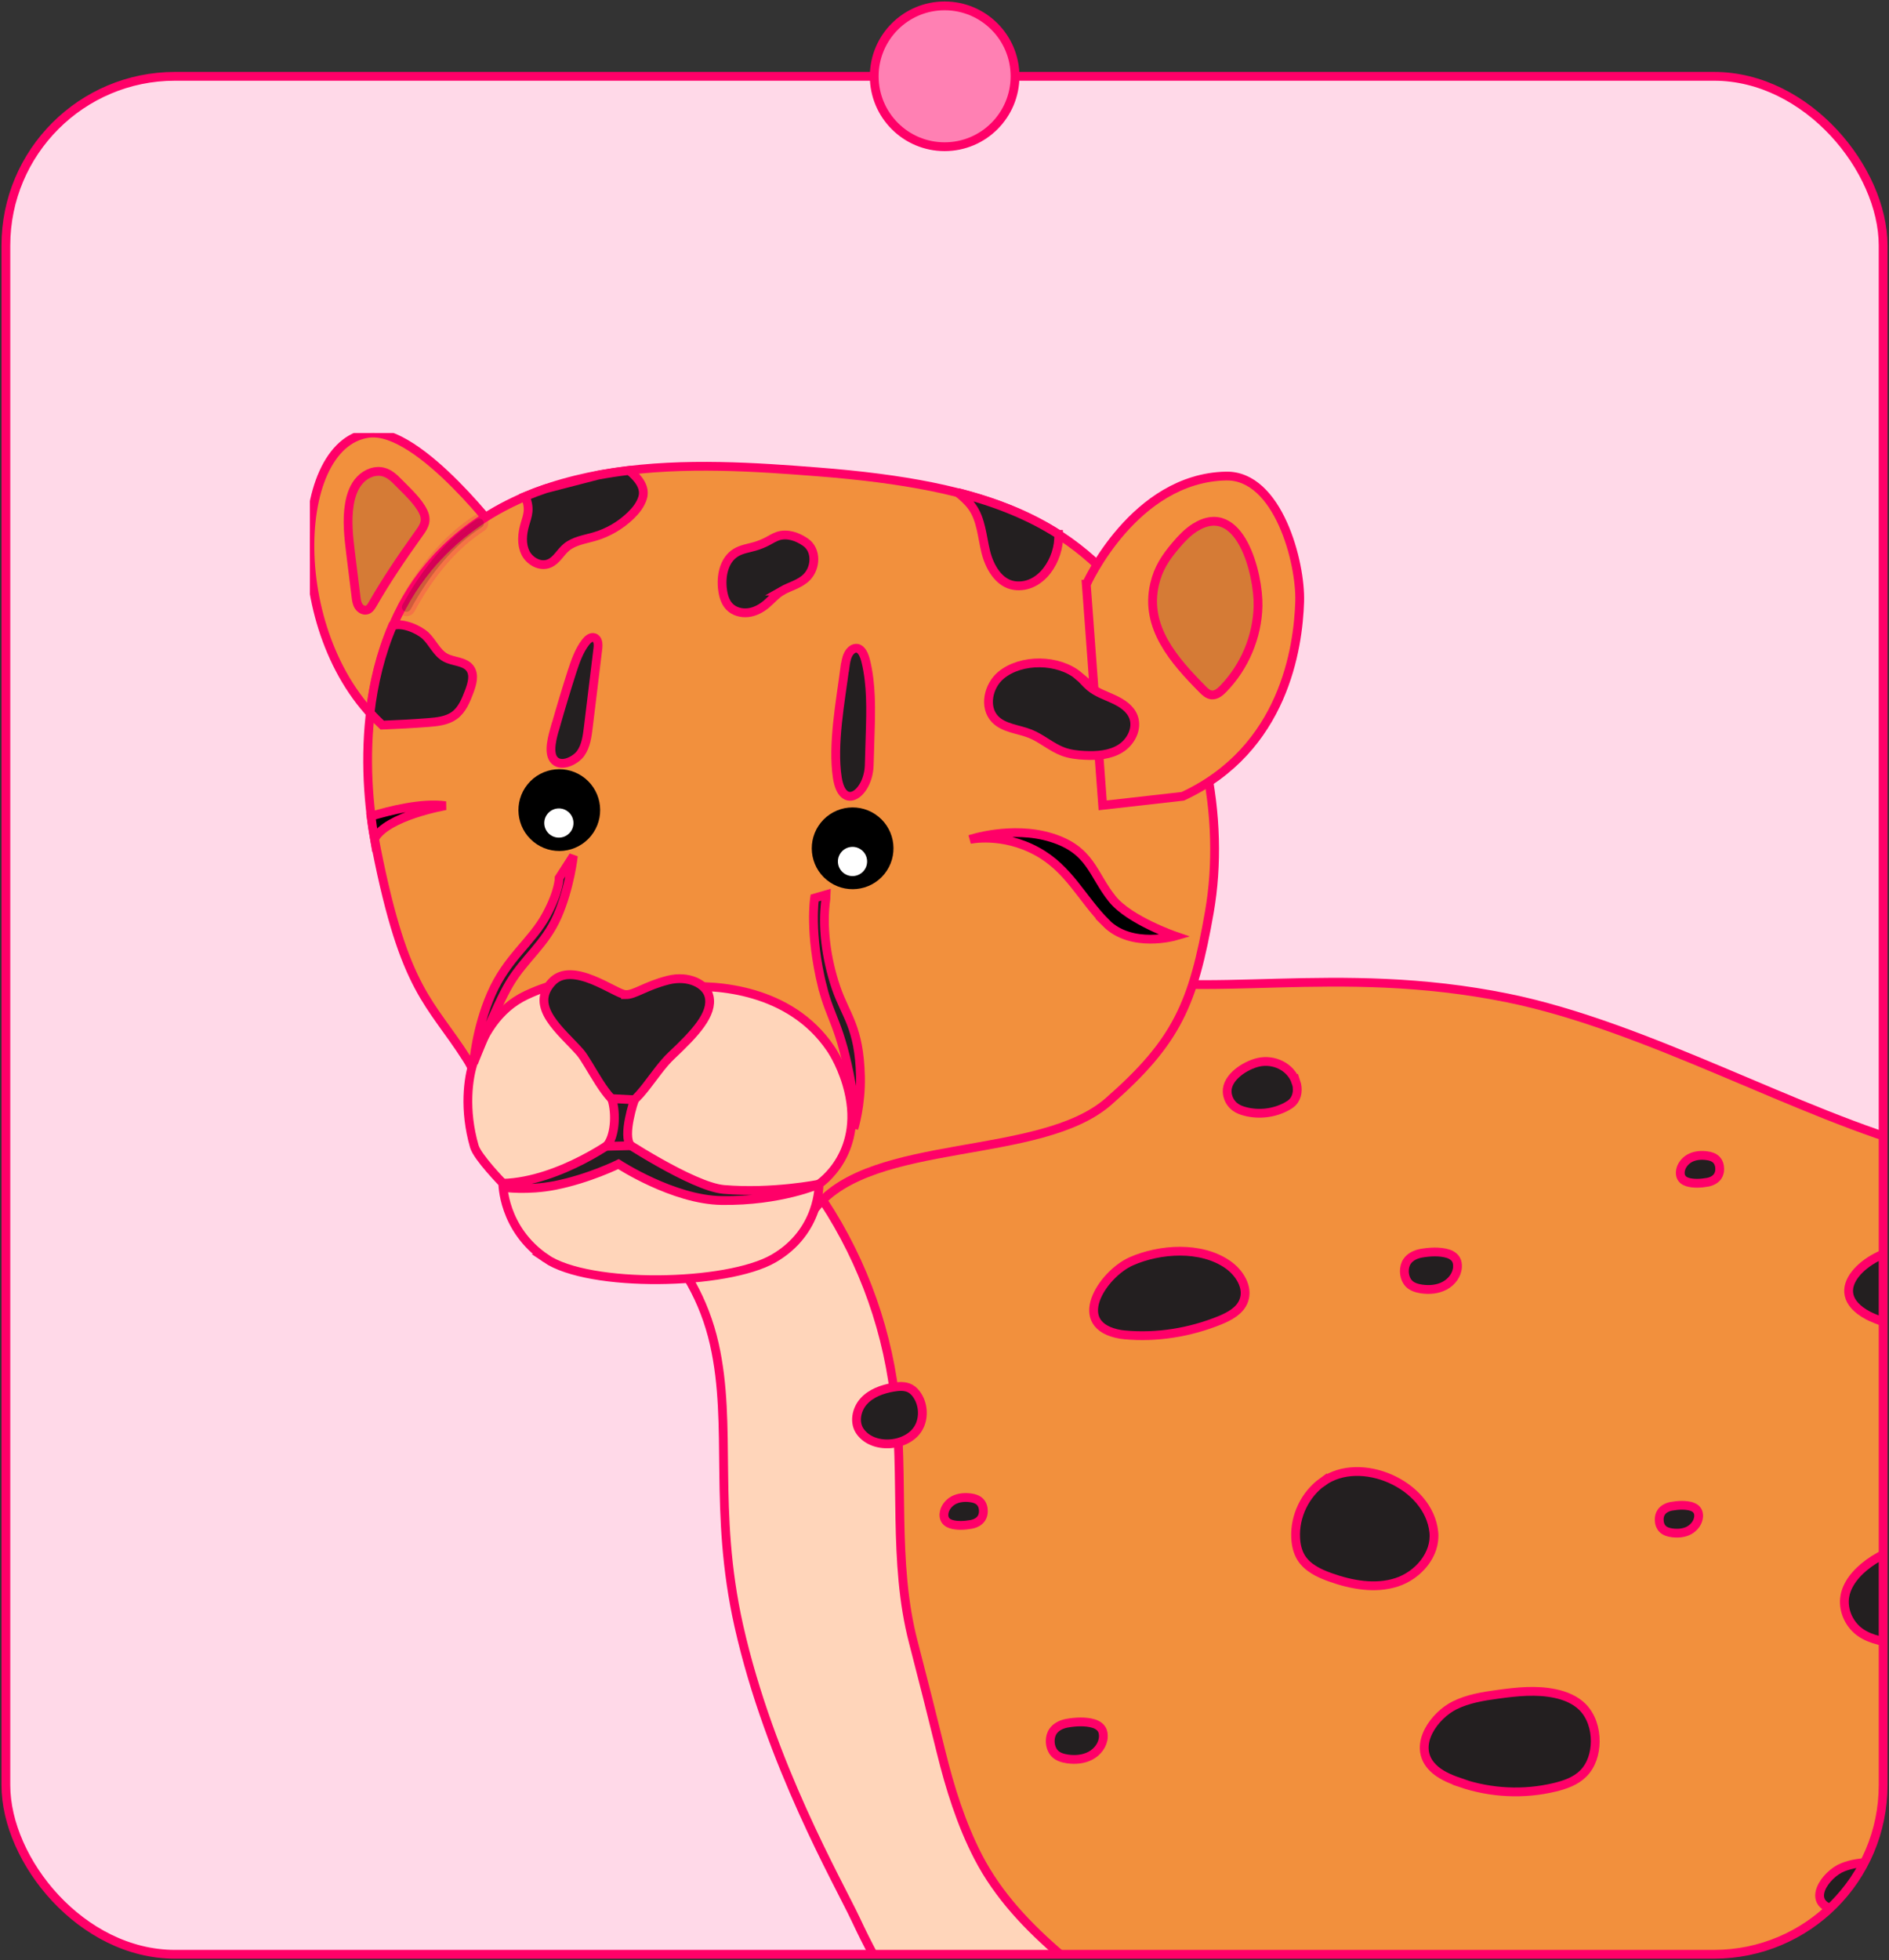 <svg width="322" height="334" viewBox="0 0 322 334" fill="none" xmlns="http://www.w3.org/2000/svg">
<rect x="0" y="0" width="322" height="334" fill="#333333" stroke="none"/>
<g clip-path="url(#clip0_568_3226)">
<rect x="1" y="13.005" width="320" height="320" rx="28.829" fill="#FFD9E8"/>
<g clip-path="url(#clip1_568_3226)">
<path d="M787.844 246.8C762.36 210.152 699.68 187.841 632.146 195.284C539.677 205.47 490.836 219.207 415.5 216.429C386.621 215.366 366.933 206.259 328.142 195.764C306.551 189.916 280.844 174.911 257.007 170.057C227.613 164.089 205.233 170.623 186.609 165.959C167.985 161.294 148.984 155.909 148.984 155.909L131.938 234.881C149.635 249.99 137.477 280.43 141.524 301.18C143.153 311.47 150.63 324.778 154.557 333.215C172.581 371.852 186.095 381.541 229.791 393.563C274.207 405.79 405.828 434.618 493.495 412.925C542.627 400.766 566.653 396.41 592.205 383.497C608.446 375.282 687.915 362.369 701.326 347.054C709.043 338.24 711.547 339.474 720.293 328.533C761.503 277.017 822.056 296.035 787.827 246.8H787.844Z" fill="#F2903D" stroke="#FF0068" stroke-width="1.5"/>
<path d="M722.927 348.91C714.884 346.235 708.899 348.653 701.268 348.19C693.499 347.727 687.017 341.844 678.991 342.084C671.617 342.307 665.443 347.418 658.858 350.762C643.732 358.445 625.486 356.919 609.588 362.835C604.066 364.893 598.904 367.825 593.691 370.552C579.852 377.806 565.326 383.791 550.389 388.405C536.104 392.812 520.549 393.824 507.396 400.821C483.884 413.339 455.88 417.164 429.864 411.384C423.056 409.875 416.248 407.715 409.285 408.126C401.191 408.589 393.714 412.465 385.842 414.454C374.044 417.421 361.645 416.083 349.555 414.711C319.012 411.264 291.281 403.633 262.505 394.029C236.953 385.506 219.392 363.092 198.796 346.989C187.151 337.9 173.552 329.548 166.761 316.446C163.846 310.821 161.925 304.648 160.416 298.525C158.855 292.18 157.346 286.195 155.7 279.867C152.098 266.079 154.225 251.588 152.476 237.56C150.932 225.075 146.268 213.002 139.031 202.73C136.647 199.352 133.937 196.11 130.507 193.812C127.335 191.703 118.04 188.016 116.188 193.812C114.85 197.98 106.91 200.964 103.892 204.153C103.103 204.976 97.581 202.576 97.461 202.473C107.03 204.359 118.366 213.98 121.761 229.02C124.917 242.962 121.487 257.23 125.946 277.072C131.228 300.549 143.026 320.991 145.873 327.079C153.659 343.765 165.252 359.114 179.023 371.581C193.548 384.735 206.033 396.773 226.886 406.463C247.74 416.152 271.903 429.768 320.195 435.651C347.754 438.995 391.124 439.218 410.709 438.635C462.774 437.057 537.922 412.619 583.607 387.633C596.521 380.567 704.715 360.468 722.876 348.927L722.927 348.91Z" fill="#FFD5BA" stroke="#FF0068" stroke-width="1.5"/>
<path d="M318.439 224.166C318.611 224.252 318.782 224.338 318.971 224.423C324.03 226.653 329.672 227.596 335.177 227.253C336.961 227.133 338.933 226.79 340.065 225.401C341.608 223.532 340.905 220.616 339.464 218.661C336.155 214.202 329.381 212.419 324.082 212.899C318.662 213.396 310.465 219.913 318.439 224.166Z" fill="#231F20" stroke="#FF0068" stroke-width="1.5"/>
<path d="M191.113 227.388C191.302 227.422 191.507 227.439 191.696 227.457C197.201 227.971 202.843 227.045 207.953 224.97C209.617 224.284 211.366 223.341 212.001 221.66C212.875 219.379 211.28 216.858 209.274 215.469C204.712 212.297 197.715 212.777 192.845 214.92C187.872 217.133 182.178 225.913 191.096 227.388H191.113Z" fill="#231F20" stroke="#FF0068" stroke-width="1.5"/>
<path d="M312.783 325.412C312.886 325.429 313.006 325.463 313.126 325.463C316.333 325.909 319.642 325.515 322.678 324.434C323.672 324.074 324.701 323.577 325.13 322.599C325.696 321.296 324.839 319.77 323.707 318.912C321.134 316.94 317.036 317.043 314.137 318.175C311.171 319.341 307.638 324.314 312.8 325.412H312.783Z" fill="#231F20" stroke="#FF0068" stroke-width="1.5"/>
<path d="M248.998 303.795C254.126 305.544 259.751 305.818 265.033 304.549C266.799 304.12 268.583 303.503 269.869 302.217C271.292 300.811 271.91 298.753 271.927 296.746C271.944 294.585 271.258 292.373 269.732 290.847C268.497 289.629 266.816 288.943 265.119 288.583C261.895 287.897 258.568 288.257 255.309 288.703C252.788 289.046 250.233 289.458 247.952 290.59C244.574 292.27 240.887 297.175 243.871 300.793C244.917 302.062 246.443 302.817 247.969 303.4C248.312 303.537 248.655 303.657 249.016 303.777L248.998 303.795Z" fill="#231F20" stroke="#FF0068" stroke-width="1.5"/>
<path d="M161.403 259.325C161.609 259.497 161.849 259.617 162.106 259.702C163.152 260.028 164.455 259.942 165.519 259.754C166.205 259.634 166.908 259.308 167.285 258.725C167.525 258.365 167.628 257.936 167.628 257.49C167.628 256.907 167.456 256.307 167.045 255.895C166.633 255.484 166.033 255.295 165.45 255.226C164.455 255.089 163.409 255.175 162.535 255.638C161.66 256.118 160.974 257.01 160.905 258.005C160.888 258.33 160.94 258.673 161.094 258.948C161.18 259.085 161.283 259.222 161.403 259.325Z" fill="#231F20" stroke="#FF0068" stroke-width="1.5"/>
<path d="M286.918 201.031C287.124 201.202 287.364 201.322 287.622 201.408C288.668 201.734 289.971 201.648 291.034 201.459C291.72 201.339 292.423 201.013 292.801 200.43C293.041 200.07 293.144 199.642 293.144 199.196C293.144 198.613 292.972 198.012 292.561 197.601C292.149 197.189 291.549 197.001 290.966 196.932C289.971 196.795 288.925 196.881 288.05 197.344C287.176 197.824 286.49 198.716 286.421 199.71C286.404 200.036 286.455 200.379 286.61 200.653C286.696 200.791 286.798 200.928 286.918 201.031Z" fill="#231F20" stroke="#FF0068" stroke-width="1.5"/>
<path d="M289.053 257.091C288.847 256.92 288.607 256.8 288.35 256.714C287.304 256.388 286.001 256.474 284.937 256.663C284.252 256.783 283.548 257.108 283.171 257.691C282.931 258.052 282.828 258.48 282.828 258.926C282.828 259.509 283 260.11 283.411 260.521C283.823 260.933 284.423 261.121 285.006 261.19C286.001 261.327 287.047 261.241 287.921 260.778C288.796 260.298 289.482 259.406 289.551 258.412C289.568 258.086 289.516 257.743 289.362 257.469C289.276 257.331 289.173 257.194 289.053 257.091Z" fill="#231F20" stroke="#FF0068" stroke-width="1.5"/>
<path d="M247.759 214.12C247.485 213.897 247.159 213.726 246.816 213.623C245.41 213.194 243.678 213.297 242.237 213.554C241.311 213.726 240.385 214.154 239.854 214.943C239.528 215.423 239.391 216.006 239.391 216.59C239.391 217.361 239.631 218.167 240.179 218.733C240.745 219.299 241.551 219.522 242.34 219.642C243.678 219.831 245.084 219.711 246.267 219.076C247.451 218.442 248.377 217.241 248.445 215.886C248.463 215.458 248.411 214.995 248.188 214.617C248.085 214.429 247.931 214.257 247.759 214.12Z" fill="#231F20" stroke="#FF0068" stroke-width="1.5"/>
<path d="M187.392 294.198C187.118 293.975 186.792 293.804 186.449 293.701C185.043 293.272 183.311 293.375 181.87 293.632C180.944 293.804 180.018 294.233 179.486 295.021C179.161 295.502 179.023 296.085 179.023 296.668C179.023 297.439 179.264 298.245 179.812 298.811C180.378 299.377 181.184 299.6 181.973 299.72C183.311 299.909 184.717 299.789 185.9 299.154C187.084 298.52 188.01 297.319 188.078 295.965C188.095 295.536 188.044 295.073 187.821 294.696C187.718 294.507 187.564 294.335 187.392 294.198Z" fill="#231F20" stroke="#FF0068" stroke-width="1.5"/>
<path d="M336.656 269.942C335.01 265.02 329.471 262.465 324.515 263.597C320.33 264.557 314.174 268.416 314.397 273.2C314.482 275.155 315.511 277.024 317.106 278.156C318.049 278.825 319.164 279.237 320.296 279.528C324.737 280.677 329.591 280.094 333.638 277.916C334.341 277.539 335.027 277.11 335.593 276.527C337.205 274.847 337.411 272.171 336.656 269.959V269.942Z" fill="#231F20" stroke="#FF0068" stroke-width="1.5"/>
<path d="M220.896 184.355C220.021 181.766 217.123 180.411 214.499 181.011C212.304 181.508 209.063 183.549 209.183 186.07C209.234 187.099 209.766 188.094 210.606 188.677C211.104 189.037 211.687 189.243 212.287 189.397C214.619 189.997 217.192 189.689 219.318 188.54C219.695 188.334 220.056 188.111 220.347 187.802C221.205 186.91 221.307 185.504 220.913 184.338L220.896 184.355Z" fill="#231F20" stroke="#FF0068" stroke-width="1.5"/>
<path d="M225.44 252.504C222.456 254.648 220.673 258.369 220.861 262.039C220.913 263.222 221.17 264.406 221.787 265.418C222.868 267.15 224.84 268.093 226.778 268.779C230.396 270.065 234.426 270.802 238.079 269.619C241.732 268.436 244.819 264.869 244.407 261.045C243.533 252.881 231.871 247.874 225.44 252.521V252.504Z" fill="#231F20" stroke="#FF0068" stroke-width="1.5"/>
<path d="M156.758 242.969C157.495 241.339 157.358 239.333 156.381 237.807C156.072 237.326 155.677 236.881 155.163 236.606C154.288 236.126 153.208 236.212 152.23 236.383C150.378 236.709 148.492 237.378 147.24 238.767C145.971 240.156 145.525 242.42 146.64 243.946C148.989 247.204 155.163 246.484 156.758 242.951V242.969Z" fill="#231F20" stroke="#FF0068" stroke-width="1.5"/>
<path d="M246.641 405.032C254.907 437.324 275.794 494.705 284.883 534.783C293.149 571.277 315.203 644.915 319.491 680.569C319.491 680.569 299.169 684.17 287.902 695.351C279.944 703.257 281.797 709.414 282.826 715.862C283.22 718.4 285.432 720.235 288.005 720.252L357.528 720.509C360.323 720.509 362.638 718.348 362.81 715.57C362.81 715.57 355.881 593.845 345.763 526.243C343.036 507.962 343.568 486.68 339.281 460.921C336.04 441.423 336.657 390.953 331.083 382.344C326.213 374.815 238.118 311.5 226.73 325.288C226.73 325.288 237.929 371.008 246.641 405.015V405.032Z" fill="#F2903D" stroke="#FF0068" stroke-width="1.5"/>
<path d="M85.971 92.168C85.971 92.168 71.514 72.687 62.837 73.836C49.221 75.637 48.552 110.45 66.678 124.872C84.805 139.295 85.971 92.168 85.971 92.168Z" fill="#F2903D" stroke="#FF0068" stroke-width="1.5"/>
<path d="M139.363 80.404C168.859 82.702 182.767 88.807 194.052 104.258C205.439 119.847 208.886 139.603 206.159 155.346C203.415 171.089 200.568 177.52 188.958 187.689C177.331 197.876 148.675 193.726 139.037 205.799C133.566 212.658 122.985 218.506 113.399 217.769C103.795 217.014 94.072 213.053 90.247 207.651C83.885 198.63 83.525 186.643 79.615 180.487C73.355 170.626 68.999 169.134 64.146 144.559C61.351 130.411 61.608 110.278 73.081 96.61C89.664 76.785 118.938 78.809 139.363 80.404Z" fill="#F2903D" stroke="#FF0068" stroke-width="1.5"/>
<path d="M149.735 139.147C146.75 136.718 142.363 137.17 139.936 140.153C137.509 143.137 137.959 147.525 140.943 149.953C143.926 152.38 148.314 151.929 150.742 148.946C153.169 145.963 152.718 141.574 149.735 139.147Z" fill="black"/>
<path d="M99.735 132.636C96.75 130.208 92.363 130.66 89.936 133.643C87.508 136.626 87.959 141.015 90.942 143.442C93.926 145.87 98.314 145.419 100.742 142.436C103.169 139.452 102.718 135.064 99.735 132.636Z" fill="black"/>
<path d="M147.251 148.363C148.118 147.296 147.958 145.73 146.891 144.862C145.824 143.995 144.258 144.155 143.391 145.222C142.523 146.289 142.683 147.855 143.75 148.722C144.817 149.59 146.383 149.43 147.251 148.363Z" fill="white"/>
<path d="M97.196 141.814C98.064 140.747 97.903 139.181 96.836 138.313C95.77 137.445 94.204 137.606 93.336 138.673C92.468 139.739 92.629 141.305 93.695 142.173C94.762 143.041 96.328 142.88 97.196 141.814Z" fill="white"/>
<path d="M63.082 121.468C63.665 116.426 64.883 111.367 66.906 106.634C68.535 105.983 71.382 107.252 72.514 108.298C73.749 109.447 74.418 111.213 75.892 112.036C77.282 112.808 79.237 112.636 80.145 113.923C80.917 115.02 80.471 116.529 80.008 117.781C79.425 119.325 78.791 120.937 77.453 121.914C76.201 122.823 74.572 122.995 73.046 123.115C70.422 123.32 67.781 123.458 65.157 123.56C64.437 122.892 63.751 122.189 63.082 121.468Z" fill="#231F20" stroke="#FF0068" stroke-width="1.5"/>
<path d="M93.066 214.443C85.658 209.419 85.709 201.616 85.709 201.616C85.709 201.616 81.388 197.191 80.856 195.356C79.038 189.062 79.81 183.643 80.702 181.02C82.194 176.595 84.732 171.913 89.688 169.581C94.661 167.249 97.302 167.369 97.302 167.369C103.51 167.489 106.854 184.758 106.854 184.758L116.338 168.209C122.083 167.729 134.67 168.535 141.53 178.601C141.53 178.601 143.211 180.917 144.342 184.724C147.807 196.368 139.609 201.753 139.609 201.753C139.609 201.753 139.849 209.83 131.875 214.443C123.901 219.056 100.44 219.468 93.049 214.443H93.066Z" fill="#FFD5BA" stroke="#FF0068" stroke-width="1.5"/>
<path d="M106.621 169.492C108.25 169.509 110.016 167.983 113.909 167.005C117.339 166.148 120.391 167.64 120.872 169.801C121.558 172.785 118.522 176.043 114.458 179.867C111.422 182.714 108.61 188.476 106.106 188.339C103.602 188.202 100.447 181.085 98.852 179.284C95.628 175.648 90.192 171.584 94.05 167.365C97.531 163.541 104.991 169.458 106.621 169.475V169.492Z" fill="#231F20" stroke="#FF0068" stroke-width="1.5"/>
<path d="M185.185 99.555C185.185 99.555 193.297 81.428 208.988 81.119C217.854 80.948 221.764 95.816 221.541 102.556C221.284 110.341 218.9 127.679 201.614 135.688L187.963 137.231L185.168 99.555H185.185Z" fill="#F2903D" stroke="#FF0068" stroke-width="1.5"/>
<path d="M200.452 92.899C201.413 91.767 202.459 90.669 203.711 89.88C211.394 85.096 214.566 97.838 214.446 103.274C214.326 108.504 212.148 113.649 208.495 117.388C207.964 117.937 207.295 118.485 206.523 118.417C205.923 118.348 205.426 117.902 205.014 117.474C200.144 112.569 195.119 106.875 196.8 99.587C197.434 96.843 198.652 95.025 200.452 92.899Z" fill="#D57B36" stroke="#FF0068" stroke-width="1.5"/>
<path d="M123.385 202.68C118.034 202.234 105.429 193.865 105.429 193.865C105.429 193.865 95.637 201.308 85.742 201.634L85.914 202.337C85.914 202.337 89.892 202.92 94.608 201.994C100.405 200.845 105.429 198.358 105.429 198.358C105.429 198.358 114.776 204.463 123.025 204.566C133.005 204.704 139.642 201.771 139.642 201.771C139.642 201.771 131.685 203.383 123.368 202.68H123.385Z" fill="#231F20" stroke="#FF0068" stroke-width="1.5"/>
<path d="M108.146 187.404C108.146 187.404 106.036 193.509 107.511 195.224L103.344 195.327C104.784 193.886 105.144 189.874 104.27 187.198L108.146 187.404Z" fill="#231F20" stroke="#FF0068" stroke-width="1.5"/>
<path d="M140.191 168.168C137.91 158.873 138.853 153.025 138.853 153.025L140.808 152.459L140.774 153.214C140.14 157.724 140.774 163.177 142.506 168.288C144.135 173.072 146.468 174.959 146.673 183.413C146.794 188.318 145.559 192.279 145.559 192.279C145.559 192.279 145.782 188.49 145.096 184.7C143.261 174.599 141.512 173.535 140.208 168.168H140.191Z" fill="#231F20" stroke="#FF0068" stroke-width="1.5"/>
<path d="M97.737 145.831C97.737 145.831 97.188 151.13 95.01 156.138C92.918 160.922 89.437 163.289 86.865 167.576C84.549 171.452 80.742 181.09 80.742 181.09C80.742 181.09 81.154 175.345 83.726 169.411C86.47 163.1 90.637 160.545 93.141 155.898C95.353 151.799 95.319 149.587 95.319 149.587L97.737 145.831Z" fill="#231F20" stroke="#FF0068" stroke-width="1.5"/>
<path d="M144.036 113.742C144.139 112.988 144.242 112.199 144.567 111.547C144.893 110.878 145.493 110.364 146.111 110.467C146.9 110.604 147.328 111.65 147.568 112.61C148.563 116.623 148.46 120.979 148.323 125.232C148.272 126.947 148.22 128.662 148.169 130.377C148.032 135.23 143.641 138.369 142.732 132.521C141.858 126.861 143.281 119.436 144.019 113.742H144.036Z" fill="#231F20" stroke="#FF0068" stroke-width="1.5"/>
<path d="M94.678 123.821C95.57 120.665 96.513 117.544 97.508 114.44C98.091 112.657 98.708 110.856 99.857 109.381C100.217 108.935 100.749 108.472 101.298 108.661C101.967 108.884 102.001 109.793 101.915 110.496C101.366 114.972 100.835 119.448 100.286 123.907C100.097 125.45 99.891 127.079 99 128.348C98.211 129.497 95.844 130.783 94.575 129.617C93.255 128.4 94.267 125.244 94.661 123.821H94.678Z" fill="#231F20" stroke="#FF0068" stroke-width="1.5"/>
<path d="M180.46 91.052C180.649 95.305 177.459 100.381 172.931 99.781C170.273 99.42 168.661 96.608 168.027 94.001C167.392 91.394 167.255 88.531 165.695 86.353C165.026 85.409 164.151 84.655 163.242 83.918C170.033 85.65 175.624 87.965 180.443 91.052H180.46Z" fill="#231F20" stroke="#FF0068" stroke-width="1.5"/>
<path d="M89.572 94.195C88.851 92.737 89.006 90.988 89.452 89.428C89.674 88.673 89.949 87.918 90.017 87.13C90.086 86.221 89.88 85.397 89.52 84.591C90.669 84.111 91.853 83.665 93.036 83.271L101.919 80.973C103.685 80.647 105.452 80.373 107.235 80.167C108.933 81.556 110.048 83.134 109.55 84.797C109.208 85.963 108.419 86.958 107.544 87.816C105.795 89.513 103.634 90.782 101.285 91.451C99.638 91.931 97.838 92.171 96.534 93.269C95.488 94.144 94.854 95.533 93.585 96.03C92.075 96.647 90.275 95.636 89.555 94.178L89.572 94.195Z" fill="#231F20" stroke="#FF0068" stroke-width="1.5"/>
<path d="M188.544 157.289C184.326 153.053 182.233 148.045 176.746 145.061C170.795 141.82 165.324 143.038 165.324 143.038C165.324 143.038 172.441 140.637 179.215 142.729C185.989 144.821 186.229 149.006 189.625 153.207C192.557 156.826 200.326 159.501 200.326 159.501C200.326 159.501 192.9 161.662 188.527 157.289H188.544Z" fill="black" stroke="#FF0068" stroke-width="1.5"/>
<path d="M63.242 139.073C66.449 138.13 71.868 136.723 75.95 137.289C75.95 137.289 65.935 139.021 63.825 142.949C63.602 141.697 63.414 140.393 63.242 139.073Z" fill="black" stroke="#FF0068" stroke-width="1.5"/>
<path d="M133.256 100.706C132.278 101.272 131.541 102.181 130.666 102.919C129.774 103.673 128.711 104.256 127.545 104.394C126.379 104.531 125.144 104.205 124.338 103.365C123.618 102.61 123.309 101.547 123.172 100.518C122.846 98.151 123.412 95.39 125.453 94.155C126.413 93.572 127.562 93.418 128.643 93.109C129.414 92.886 130.186 92.578 130.889 92.2C131.455 91.892 132.004 91.549 132.621 91.343C134.199 90.829 135.948 91.446 137.303 92.389C139.241 93.727 139.104 96.728 137.526 98.34C136.36 99.54 134.645 99.9 133.239 100.706H133.256Z" fill="#231F20" stroke="#FF0068" stroke-width="1.5"/>
<path d="M183.879 115.182C184.565 115.748 185.097 116.468 185.783 117.034C186.966 118.028 188.475 118.509 189.864 119.16C191.27 119.812 192.66 120.721 193.208 122.161C193.963 124.134 192.78 126.432 190.996 127.546C189.213 128.661 187 128.815 184.891 128.712C183.656 128.661 182.404 128.507 181.255 128.095C179.232 127.358 177.585 125.814 175.596 125.025C173.572 124.219 171.12 124.116 169.611 122.539C167.656 120.498 168.462 116.862 170.623 115.062C174.087 112.181 180.449 112.283 183.896 115.182H183.879Z" fill="#231F20" stroke="#FF0068" stroke-width="1.5"/>
<path opacity="0.2" d="M69.302 104.259C69.165 104.259 69.045 104.225 68.925 104.157C68.53 103.951 68.393 103.471 68.599 103.076C72.166 96.525 76.419 91.603 81.255 88.499C81.632 88.259 82.113 88.362 82.353 88.739C82.593 89.117 82.49 89.597 82.113 89.837C77.499 92.804 73.418 97.52 69.988 103.848C69.851 104.105 69.576 104.259 69.285 104.259H69.302Z" fill="black" stroke="#FF0068" stroke-width="1.5"/>
<path d="M67.921 82.208C67.218 81.488 66.463 80.768 65.503 80.476C64.062 80.013 62.416 80.648 61.387 81.762C60.341 82.86 59.826 84.369 59.569 85.861C59.089 88.656 59.432 91.537 59.775 94.35C60.084 96.785 60.375 99.22 60.684 101.673C60.752 102.238 60.821 102.804 61.13 103.285C61.438 103.765 62.021 104.108 62.553 103.936C63.016 103.799 63.29 103.336 63.531 102.924C65.829 98.929 68.384 95.139 71.059 91.4C72.088 89.96 72.98 88.948 72.139 87.199C71.265 85.381 69.31 83.632 67.921 82.208Z" fill="#D57B36" stroke="#FF0068" stroke-width="1.5"/>
<path d="M224.881 340.568L218.348 325.325L221.614 319.88H251.013L340.297 381.944V395.01L224.881 340.568Z" fill="#F2903D"/>
</g>
</g>
<rect x="1" y="13.005" width="320" height="320" rx="28.829" stroke="#FF0068" stroke-width="1.5"/>
<circle cx="161.023" cy="13" r="12" fill="#FF80B3" stroke="#FF0068" stroke-width="1.5"/>
<defs>
<clipPath id="clip0_568_3226">
<rect x="1" y="13.005" width="320" height="320" rx="28.829" fill="white"/>
</clipPath>
<clipPath id="clip1_568_3226">
<rect width="1113.82" height="646.766" fill="white" transform="translate(52.824 73.787)"/>
</clipPath>
</defs>
</svg>
